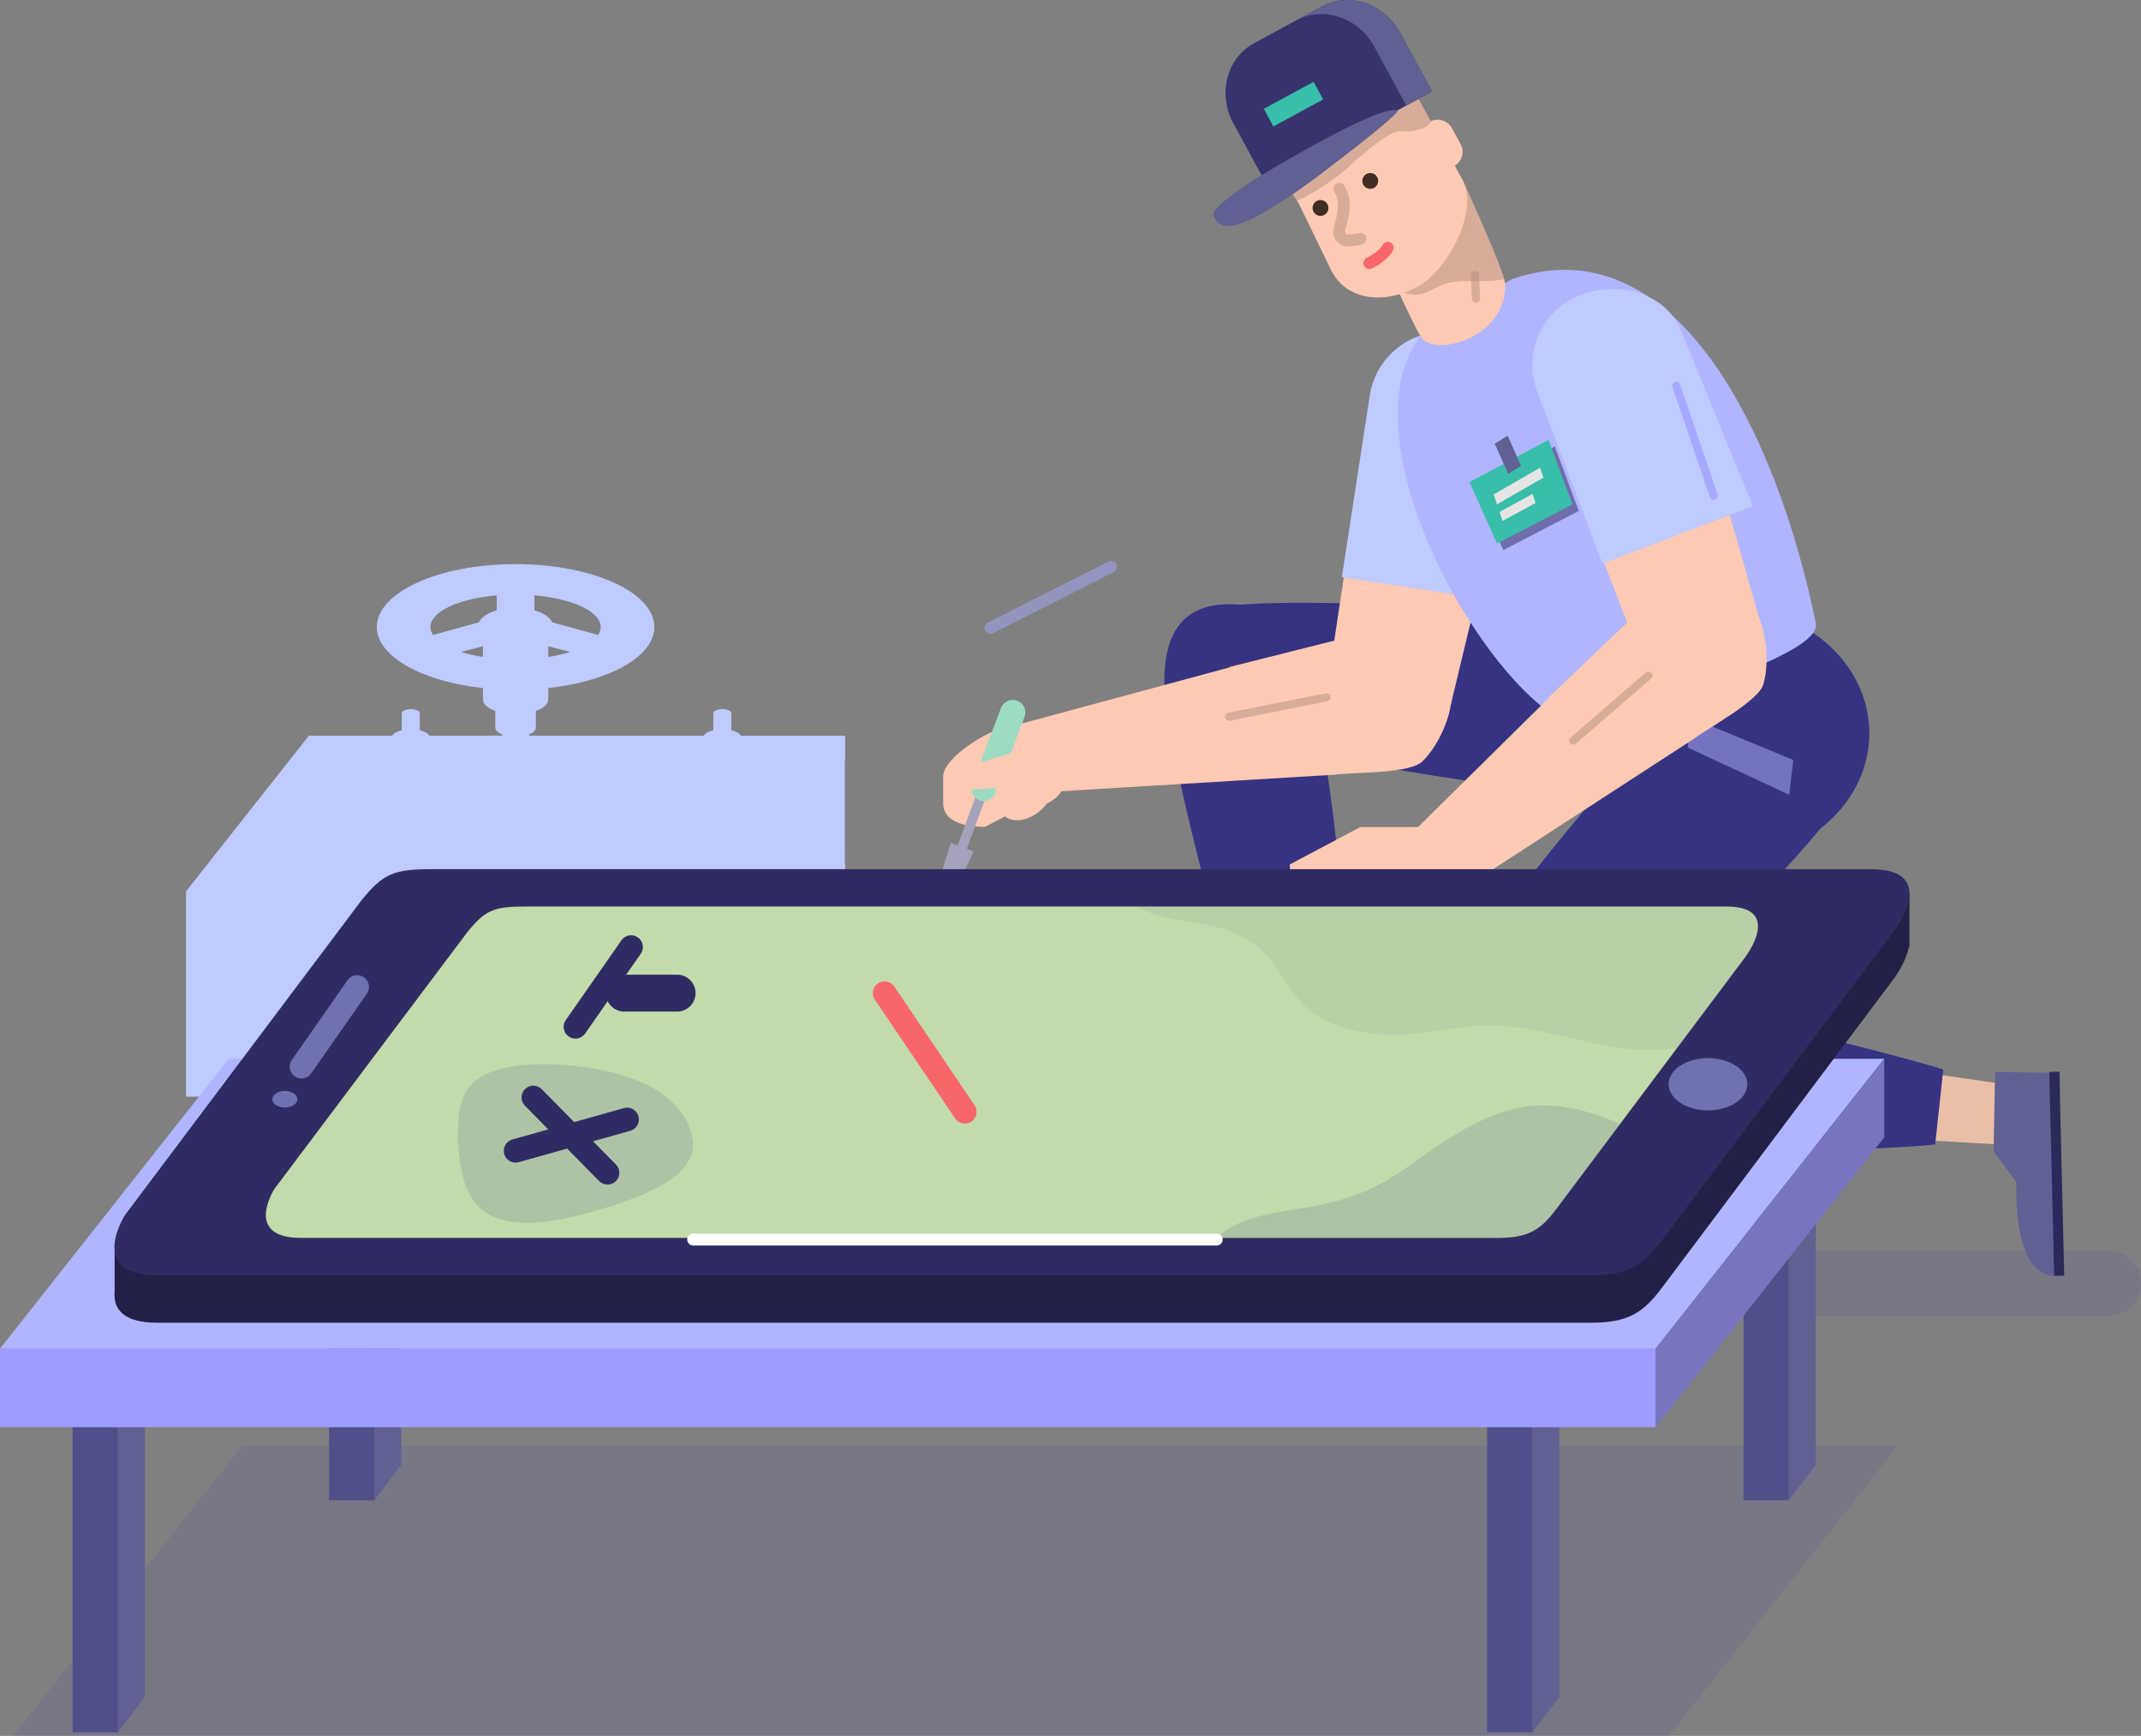 <?xml version="1.0" encoding="utf-8"?>
<!-- Generator: Adobe Illustrator 16.0.3, SVG Export Plug-In . SVG Version: 6.00 Build 0)  -->
<!DOCTYPE svg PUBLIC "-//W3C//DTD SVG 1.1//EN" "http://www.w3.org/Graphics/SVG/1.1/DTD/svg11.dtd">
<svg version="1.1" id="Layer_1" xmlns="http://www.w3.org/2000/svg" xmlns:xlink="http://www.w3.org/1999/xlink" x="0px" y="0px"
	 width="181.712px" height="147.321px" viewBox="0 0 181.712 147.321" enable-background="new 0 0 181.712 147.321"
	 xml:space="preserve">
<rect x="0" y="0" width="181.712" height="147.321" fill="#808080" stroke="none"/>
<g>
	<path fill="#BFCAFF" d="M15.787,75.649v2.09v15.332h4.206l0,0l0,0h37.104h4.207l0,0L69.2,83.065h0.021V83.04l2.51-3.18v-6.607
		l-0.025,0.033v-0.76l0.025-0.031h-0.025v-7.934l0.025-0.033v-2.092h-8.845c-0.119-0.203-0.419-0.369-0.818-0.465v-1.439V60.53
		c0-0.191-0.342-0.346-0.763-0.346s-0.765,0.154-0.765,0.346v0.002v1.439c-0.399,0.096-0.698,0.262-0.817,0.465H44.897v-0.104
		c0.354-0.141,0.582-0.348,0.582-0.58v-1.41c0.638-0.229,1.053-0.58,1.053-0.977v-0.97c5.164-0.565,9.004-2.668,9.004-5.183
		c0-2.948-5.272-5.337-11.777-5.337c-6.504,0-11.777,2.389-11.777,5.337c0,2.515,3.84,4.616,9.003,5.183v0.97
		c0,0.397,0.416,0.749,1.053,0.977v1.41c0,0.232,0.228,0.439,0.584,0.582v0.102h-6.174c-0.119-0.203-0.419-0.369-0.819-0.465v-1.439
		V60.53c0-0.191-0.342-0.346-0.764-0.346c-0.42,0-0.763,0.154-0.763,0.346v0.002v1.439c-0.4,0.096-0.699,0.262-0.818,0.465h-7.069
		L15.787,75.649z M40.984,55.758c-0.68-0.107-1.307-0.254-1.862-0.432l1.862-0.478V55.758z M42.161,50.526v1.266
		c-0.751,0.221-1.31,0.587-1.523,1.027l-3.879,1.067c-0.143-0.216-0.227-0.44-0.227-0.673C36.532,51.901,38.94,50.804,42.161,50.526
		z M50.984,53.213c0,0.232-0.083,0.457-0.226,0.673l-3.88-1.068c-0.214-0.439-0.772-0.806-1.522-1.026v-1.266
		C48.577,50.804,50.984,51.901,50.984,53.213z M46.532,55.758v-0.909l1.863,0.478C47.839,55.504,47.212,55.651,46.532,55.758z"/>
</g>
<g>
	<path fill="#FFCAB3" d="M90.315,66.31c0,1.658-2.349,2.449-4.006,2.449l-2.703,1.416c-1.657,0-3.557-0.379-3.557-2.035v-2.254
		c0-1.656,4.322-4.301,5.979-4.301l1.092,0.35c1.657,0,3,1.342,3,3L90.315,66.31z"/>
</g>
<g>
	<polygon fill="#A4A3BB" points="79.563,75.198 81.02,75.735 82.642,72.253 82.057,72.036 84.465,65.495 83.687,65.21 
		81.277,71.751 80.692,71.534 	"/>
</g>
<g opacity="0.3">
	<polygon fill="#616093" points="1.131,147.321 141.637,147.321 161.053,122.718 20.551,122.718 	"/>
</g>
<g opacity="0.3">
	<path fill="#616093" d="M71.61,106.144l22.376-0.479c-1.582,0-2.866-1.283-2.866-2.865s1.284-2.867,2.866-2.867h36.426
		c1.583,0,2.867,1.285,2.867,2.867c0,0.131-0.022,0.258-0.039,0.385h17.83c1.583,0,2.866,1.281,2.866,2.865
		c0,0.031-0.008,0.061-0.009,0.094h25.01c1.532,0,2.774,1.24,2.774,2.773s-1.242,2.773-2.774,2.773H71.61
		c-1.533,0-2.775-1.24-2.775-2.773S70.077,106.144,71.61,106.144z"/>
</g>
<g>
	<rect x="109.471" y="89.995" fill="#EBBEA8" width="5.062" height="10.783"/>
</g>
<g>
	<path fill="#616093" d="M106.078,99.12l2.635-2.07h7.11v5.799h-9.04h-9.039C97.744,100.216,101.085,99.12,106.078,99.12z"/>
</g>
<g>
	<path fill="#363382" d="M114.742,93.343l-6.274,1.211c-4.448-10.572-9.177-30.766-9.566-34.954
		c-0.927-9.933,5.817-8.35,8.365-8.043C113.851,52.351,114.871,92.749,114.742,93.343z"/>
</g>
<g>
	<path fill="#363382" d="M103.066,51.581c7.842-1.504,43.485,1.419,47.391,2.52c9.607,2.701,7.987,7.598,7.207,10.014
		c-2.017,6.244-20.463,4.926-52.014-1.123C101.778,62.249,100.898,51.997,103.066,51.581z"/>
</g>
<g>
	<g>
		<path fill="#FFCAB3" d="M122.764,57.389c-1.007-1.488-6.048-3.889-6.048-3.889l-12.382,3.108l0.006,0.038l-18.197,4.915
			c-0.036,0.004-0.074,0.018-0.113,0.023l1.567,5.715l25.681-1.553c1.546-0.211,6.497-0.076,7.467-1.15
			C122.271,63.147,124.033,59.259,122.764,57.389z"/>
	</g>
	<g>
		<path fill="#FFCAB3" d="M112.811,57.243l3.449-22.962c0.419-3.489,3.588-5.979,7.076-5.559c3.49,0.419,5.98,3.587,5.561,7.076
			l-5.764,24.011L112.811,57.243z"/>
	</g>
	<g>
		<path fill="#BFCAFF" d="M127.401,51.039l-13.518-2.05l2.342-15.22c0.421-3.49,3.591-5.979,7.079-5.56
			c3.488,0.418,6.558,3.329,6.139,6.817L127.401,51.039z"/>
	</g>
	<g>
		<path fill="#A6A9FF" d="M124.94,48.973c-0.021,0-0.042-0.002-0.064-0.006c-0.187-0.036-0.31-0.216-0.273-0.402l1.837-9.684
			c0.035-0.187,0.204-0.312,0.402-0.274c0.187,0.036,0.31,0.216,0.273,0.402l-1.837,9.684
			C125.247,48.858,125.103,48.973,124.94,48.973z"/>
	</g>
	<g opacity="0.5">
		<path fill="#AF8D80" d="M104.315,61.175c-0.161,0-0.305-0.113-0.338-0.277c-0.037-0.187,0.084-0.368,0.271-0.405l8.28-1.655
			c0.184-0.039,0.367,0.084,0.405,0.27c0.037,0.187-0.084,0.368-0.271,0.405l-8.28,1.655
			C104.36,61.173,104.338,61.175,104.315,61.175z"/>
	</g>
</g>
<g>
	<path fill="#363382" d="M150.881,47.652v4.572c4.545,1.555,7.772,5.444,7.772,10.009c0,5.932-5.44,10.74-12.151,10.74
		s-13.6-6.699-13.31-16.77l1.159-8.552H150.881z"/>
</g>
<g>
	<g>
		<path fill="#B0B5FF" d="M121.324,27.572l7.029-3.894c13.761-4.716,22.406,12.876,25.763,29.224
			c0.557,2.707-13.66,6.607-18.565,8.673C129.438,64.149,112.002,37.076,121.324,27.572z"/>
	</g>
</g>
<g>
	<polygon fill="#EBBEA8" points="170.492,97.179 171.037,92.147 158.932,90.39 159.365,96.536 	"/>
</g>
<g>
	<path fill="#363382" d="M121.678,88.872c-0.653-5.553,18.203-26.738,21.279-29.384c7.565-6.507,12.752-1.384,14.334,0.601
		c3.484,4.379-1.304,9.359-16.746,24.963c11.398,1.963,24.084,5.553,24.385,5.723l-0.688,6.352
		c-11.414,1.145-32.308-0.312-36.222-1.135C121.909,94.708,121.183,91.532,121.678,88.872z"/>
</g>
<g>
	<rect x="97.798" y="101.954" fill="#2B295A" width="18.146" height="0.895"/>
</g>
<g opacity="0.5">
	<polygon fill="#B0B5FF" points="151.859,67.452 143.239,63.437 143.548,60.917 152.204,64.499 	"/>
</g>
<g>
	<g>
		<path fill="#FFCAB3" d="M120.586,28.568c1.067,1.816,7.298,0.156,7.158-4.45c-0.032-1.06-3.622-8.857-3.622-8.857l-3.715,2.02
			l-4.058,2.203C116.35,19.483,119.34,26.45,120.586,28.568z"/>
	</g>
	<g opacity="0.5">
		<path fill="#AF8D80" d="M116.35,19.483c0,0,1.121,2.611,2.275,5.123c0.439,0.221,0.895,0.382,1.366,0.405
			c1.08,0.055,1.934-0.783,2.971-1.002c1.74-0.367,3.102,0.048,4.692-0.326c-0.554-1.953-3.532-8.423-3.532-8.423l-3.715,2.02
			L116.35,19.483z"/>
	</g>
	<g>
		<path fill="#FFCAB3" d="M121.42,10.287l-2.621-4.825c-1.418-2.612-6.192-2.324-8.807-0.904l-4.073,3.868
			c-2.612,1.42,2.962,6.371,4.38,8.982l2.73,5.63c1.419,2.612,4.658,2.721,7.272,1.302c2.611-1.42,5.24-6.466,3.82-9.079
			l-0.647-1.19c0.619-0.393,0.84-1.197,0.485-1.851l-0.723-1.332C122.882,10.234,122.086,9.98,121.42,10.287z"/>
	</g>
	<g opacity="0.5">
		<path fill="#AF8D80" d="M109.992,4.557l-4.073,3.868c-2.487,1.351,2.44,5.899,4.146,8.587c1.057-0.292,3.783-2.203,4.499-2.933
			c0.669-0.679,2.042-1.776,2.827-2.313c1.655-1.129,1.43-0.239,3.286-0.842c0.488-0.156,0.941-0.73,0.742-0.638l-2.621-4.825
			C117.381,2.849,112.606,3.137,109.992,4.557z"/>
	</g>
	<g>
		<path fill="#36336D" d="M107.392,15.461l-2.716-4.998c-1.352-2.49-0.571-5.528,1.745-6.787l5.768-3.133
			c2.314-1.258,5.289-0.259,6.642,2.231l2.715,4.997L107.392,15.461z"/>
	</g>
	<g>
		<circle fill="#402D24" cx="116.296" cy="15.354" r="0.673"/>
	</g>
	<g>
		<circle fill="#402D24" cx="112.072" cy="17.649" r="0.673"/>
	</g>
	<g opacity="0.5">
		<path fill="#AF8D80" d="M114.387,20.908c-0.352,0-0.653-0.125-0.876-0.362c-0.298-0.317-0.377-0.768-0.354-1.056
			c0.01-0.128,0.053-0.271,0.117-0.488c0.19-0.64,0.546-1.831-0.026-2.71c-0.15-0.231-0.085-0.542,0.146-0.692
			c0.23-0.15,0.541-0.086,0.691,0.146c0.825,1.268,0.367,2.804,0.146,3.542c-0.038,0.127-0.07,0.226-0.079,0.289
			c-0.006,0.068,0.021,0.216,0.087,0.286c0.013,0.014,0.083,0.043,0.152,0.046c0.487-0.008,0.925-0.13,0.929-0.131
			c0.264-0.074,0.541,0.078,0.617,0.345c0.075,0.265-0.078,0.541-0.343,0.617c-0.023,0.006-0.562,0.159-1.187,0.169
			C114.401,20.908,114.394,20.908,114.387,20.908z"/>
	</g>
	<g>
		<path fill="#616093" d="M109.999,1.733l2.189-1.189c2.314-1.258,5.289-0.259,6.642,2.231l2.715,4.997l-2.189,1.191l-2.716-5
			C115.288,1.475,112.313,0.475,109.999,1.733z"/>
	</g>
	<g>
		<path fill="#616093" d="M111.513,15.211c0.387-0.283,7.523-5.663,7.076-5.833c-1.528-0.581-11.521,5.489-11.521,5.489
			c-0.422,0.229-4.457,2.76-4.073,3.457C103.521,19.288,104.213,20.562,111.513,15.211z"/>
	</g>
	<g>
		
			<rect x="107.354" y="7.953" transform="matrix(0.879 -0.477 0.477 0.879 9.105 53.451)" fill="#39BEA9" width="4.806" height="1.704"/>
	</g>
	<g>
		<path fill="#F8666A" d="M116.215,22.837c-0.184,0-0.36-0.102-0.447-0.277c-0.123-0.248-0.022-0.547,0.225-0.671
			c0.724-0.36,1.247-0.857,1.332-1.062c0.104-0.255,0.397-0.376,0.652-0.271c0.256,0.105,0.377,0.398,0.271,0.653
			c-0.241,0.586-1.083,1.214-1.811,1.576C116.366,22.821,116.29,22.837,116.215,22.837z"/>
	</g>
	<g opacity="0.5">
		<path fill="#AF8D80" d="M125.272,25.694c-0.184,0-0.336-0.145-0.344-0.33l-0.086-2.024c-0.008-0.19,0.14-0.351,0.329-0.358
			c0.192-0.014,0.351,0.139,0.358,0.329l0.086,2.024c0.008,0.19-0.14,0.351-0.329,0.358
			C125.282,25.694,125.277,25.694,125.272,25.694z"/>
	</g>
</g>
<g>
	<polygon fill="#FFCAB3" points="121.551,70.187 115.458,70.187 109.471,73.364 109.471,74.042 122.829,74.042 	"/>
</g>
<g>
	<g>
		<path fill="#FFCAB3" d="M147.873,50.769c-1.61-0.797-7.179-0.401-7.179-0.401l-9.241,8.808l0.023,0.03l-13.41,13.245
			c-0.028,0.023-0.056,0.055-0.087,0.078l4.181,4.199l21.578-14.01c1.24-0.945,5.615-3.269,5.931-4.681
			C150.282,56.024,149.899,51.771,147.873,50.769z"/>
	</g>
	<g>
		<path fill="#FFCAB3" d="M139.141,55.549l-8.317-21.68c-1.355-3.242,0.175-6.97,3.417-8.324c3.242-1.355,6.971,0.173,8.325,3.416
			l6.821,23.732L139.141,55.549z"/>
	</g>
	<g>
		<path fill="#BFCAFF" d="M148.777,42.958l-12.771,4.881l-5.465-14.396c-1.354-3.244,0.177-6.972,3.418-8.327
			c3.242-1.355,7.347-0.336,8.702,2.906L148.777,42.958z"/>
	</g>
	<g>
		<path fill="#A6A9FF" d="M145.448,42.419c-0.144,0-0.277-0.09-0.326-0.233l-3.175-9.331c-0.061-0.18,0.035-0.375,0.215-0.437
			c0.183-0.06,0.376,0.035,0.438,0.215l3.175,9.331c0.061,0.18-0.035,0.375-0.215,0.437
			C145.522,42.413,145.485,42.419,145.448,42.419z"/>
	</g>
	<g opacity="0.5">
		<path fill="#AF8D80" d="M133.518,63.203c-0.097,0-0.192-0.041-0.261-0.119c-0.124-0.144-0.108-0.361,0.035-0.485l6.389-5.522
			c0.145-0.125,0.361-0.108,0.486,0.035c0.124,0.144,0.108,0.361-0.035,0.485l-6.389,5.522
			C133.678,63.175,133.598,63.203,133.518,63.203z"/>
	</g>
</g>
<g>
	<polygon fill="#616093" points="151.822,127.323 154.116,124.304 154.116,95.272 151.822,98.292 	"/>
</g>
<g>
	<rect x="147.979" y="98.292" fill="#504F8A" width="3.843" height="29.031"/>
</g>
<g>
	<polygon fill="#616093" points="31.771,127.323 34.065,124.304 34.065,95.272 31.771,98.292 	"/>
</g>
<g>
	<rect x="27.928" y="98.292" fill="#504F8A" width="3.843" height="29.031"/>
</g>
<g>
	<polygon fill="#616093" points="10.004,147.026 12.299,144.007 12.299,114.976 10.004,117.995 	"/>
</g>
<g>
	<polygon fill="#B0B5FF" points="0,114.462 140.506,114.462 159.922,89.858 19.42,89.858 	"/>
</g>
<g>
	<rect x="6.161" y="117.995" fill="#504F8A" width="3.843" height="29.031"/>
</g>
<g>
	<polygon fill="#616093" points="130.056,147.026 132.35,144.007 132.35,114.976 130.056,117.995 	"/>
</g>
<g>
	<rect x="126.212" y="117.995" fill="#504F8A" width="3.844" height="29.031"/>
</g>
<g>
	<polygon fill="#7775BF" points="140.506,121.126 159.922,96.524 159.922,89.858 140.506,114.462 	"/>
</g>
<g>
	<rect y="114.462" fill="#9E9CFF" width="140.506" height="6.664"/>
</g>
<g>
	<g>
		<path fill="#222047" d="M162.059,75.735h-3.833v2.057H36.797c-3.352,0-4.234,0.328-6.108,2.637l-19.337,25.729H9.729v3.432
			c-0.019,0.199-0.022,0.398,0,0.596v0.002l0,0c0.13,1.096,0.985,2.07,3.617,2.07h2.694h2.021h116.955c3.256,0,4.499-0.9,6.11-3.064
			l19.57-26.086c0,0,1.063-1.377,1.309-2.732h0.053V75.735z"/>
	</g>
	<g>
		<path fill="#2F2C63" d="M141.127,105.165c-1.611,2.164-2.854,3.062-6.11,3.062H13.346c-6.031,0-2.739-5.107-2.739-5.107
			l20.082-26.721c1.874-2.309,2.757-2.635,6.108-2.635h121.964c6.041,0,1.937,5.314,1.937,5.314L141.127,105.165z"/>
	</g>
	<g>
		<path fill="#C2DBAA" d="M132.122,102.558c-1.313,1.766-2.328,2.5-4.984,2.5H25.532c-4.922,0-2.234-4.168-2.234-4.168
			l16.386-21.803c1.528-1.885,2.251-2.152,4.983-2.152h101.846c4.929,0,1.579,4.338,1.579,4.338L132.122,102.558z"/>
	</g>
	<g opacity="0.2">
		<path fill="#616093" d="M38.849,96.901c0.148-2.842-0.534-6.656,7.559-6.58c3.244,0.033,11.077,0.857,12.333,6.094
			c0.854,3.547-4.785,5.402-8.885,6.539C39.179,105.915,39.263,100.218,38.849,96.901z"/>
	</g>
	<g>
		<path fill="#2F2C63" d="M59.034,84.284c0,0.867-0.702,1.568-1.567,1.568h-4.481c-0.865,0-1.567-0.701-1.567-1.568l0,0
			c0-0.863,0.702-1.566,1.567-1.566h4.481C58.332,82.718,59.034,83.421,59.034,84.284L59.034,84.284z"/>
	</g>
	<g>
		<path fill="#2F2C63" d="M48.837,88.146c-0.197,0-0.397-0.059-0.571-0.18c-0.453-0.316-0.564-0.939-0.248-1.393l4.726-6.771
			c0.316-0.451,0.939-0.562,1.392-0.248c0.453,0.316,0.564,0.939,0.248,1.393l-4.726,6.771
			C49.463,87.996,49.153,88.146,48.837,88.146z"/>
	</g>
	<g opacity="0.5">
		<path fill="#B0B5FF" d="M25.588,91.53c-0.198,0-0.397-0.059-0.571-0.18c-0.453-0.316-0.564-0.94-0.248-1.393l4.727-6.77
			c0.316-0.452,0.94-0.562,1.392-0.248c0.453,0.316,0.564,0.94,0.248,1.393l-4.727,6.77C26.214,91.381,25.904,91.53,25.588,91.53z"
			/>
	</g>
	<g>
		<path fill="#2F2C63" d="M43.758,98.671c-0.437,0-0.838-0.288-0.962-0.729c-0.15-0.532,0.16-1.084,0.691-1.234l9.467-2.666
			c0.531-0.148,1.084,0.16,1.233,0.691c0.15,0.532-0.16,1.084-0.691,1.234l-9.467,2.666C43.939,98.659,43.848,98.671,43.758,98.671z
			"/>
	</g>
	<g>
		<path fill="#2F2C63" d="M51.563,100.534c-0.258,0-0.517-0.1-0.712-0.298l-6.298-6.395c-0.388-0.394-0.383-1.027,0.011-1.415
			c0.393-0.387,1.026-0.382,1.414,0.011l6.298,6.395c0.388,0.394,0.383,1.027-0.011,1.415
			C52.07,100.438,51.817,100.534,51.563,100.534z"/>
	</g>
	<g>
		<path fill="#F8666A" d="M81.893,95.357c-0.319,0-0.633-0.153-0.825-0.438L74.25,84.842c-0.308-0.455-0.188-1.074,0.267-1.382
			c0.455-0.308,1.074-0.188,1.382,0.267l6.817,10.078c0.308,0.455,0.188,1.074-0.267,1.382
			C82.278,95.302,82.084,95.357,81.893,95.357z"/>
	</g>
	<g>
		<defs>
			<path id="SVGID_1_" d="M132.122,102.558c-1.313,1.766-2.328,2.5-4.984,2.5H25.532c-4.922,0-2.234-4.168-2.234-4.168
				l16.386-21.803c1.528-1.885,2.251-2.152,4.983-2.152h101.846c4.929,0,1.579,4.338,1.579,4.338L132.122,102.558z"/>
		</defs>
		<clipPath id="SVGID_2_">
			<use xlink:href="#SVGID_1_"  overflow="visible"/>
		</clipPath>
		<g opacity="0.1" clip-path="url(#SVGID_2_)">
			<path fill="#616093" d="M151.675,69.554c-1.738-2.861-8.757-3.854-13.458-4.82c-9.614-1.98-20.135,0.471-29.273,1.928
				c-3.676,0.588-6.313,1.789-9.615,2.688c-0.662-0.098-0.11-0.24-0.354-0.482l-0.764,0.229c-3.167,1.322-5.327,5.346-1.905,7.711
				c2.093,1.447,5.701,1.295,8.09,2.215c5.955,2.301,3.528,7.623,12.113,8.701c3.461,0.436,6.14-0.621,9.614-0.682
				c5.1-0.09,9.203,2.215,14.305,2.051c7.109-0.227,10.776-2.74,11.634-6.668C152.854,78.79,153.8,73.046,151.675,69.554z"/>
		</g>
		<g opacity="0.2" clip-path="url(#SVGID_2_)">
			<path fill="#616093" d="M99.679,110.093c2.1-1.346,1.836-3.527,3.595-5.076c1.938-1.707,4.42-2.037,7.293-2.49
				c7.578-1.191,8.754-4.004,13.979-6.83c2.905-1.574,5.637-2.406,9.446-1.518c3.913,0.914,9.534,3.914,9.026,6.908
				c-0.306,1.793-3.853,4.072-5.499,5.51c-7.285,6.357-16.816,7.365-28.453,6.039C104.832,112.153,102.297,112.026,99.679,110.093z"
				/>
		</g>
	</g>
	<g opacity="0.5">
		<ellipse fill="#B0B5FF" cx="24.176" cy="93.291" rx="1.06" ry="0.704"/>
	</g>
	<g opacity="0.5">
		<path fill="#B0B5FF" d="M144.961,94.237c1.843,0,3.337-0.992,3.337-2.221c0-1.223-1.494-2.217-3.337-2.217
			s-3.338,0.994-3.338,2.217C141.623,93.245,143.118,94.237,144.961,94.237z"/>
	</g>
</g>
<g>
	<path fill="#9DDCC2" d="M84.502,67.294c-0.21,0.551-0.828,0.828-1.379,0.617l0,0c-0.551-0.209-0.828-0.826-0.618-1.377l2.452-6.443
		c0.21-0.552,0.828-0.829,1.379-0.62l0,0c0.552,0.209,0.828,0.829,0.618,1.379L84.502,67.294z"/>
</g>
<g>
	<polyline fill="#FFCAB3" points="86.531,63.692 81.84,65.14 81.655,67.073 87.804,66.628 86.607,63.692 	"/>
</g>
<g>
	<path fill="#FFCAB3" d="M84.465,67.392c0,0.947,0.536,2.225,1.845,2.225s2.894-1.238,2.894-2.543c0-0.947-1.061-1.398-2.369-1.398
		S84.465,66.442,84.465,67.392z"/>
</g>
<g opacity="0.5">
	<polygon fill="#2D2559" points="127.588,46.686 133.991,43.364 131.96,37.89 125.253,41.478 	"/>
</g>
<g>
	<polygon fill="#39BEA9" points="127.054,46.13 133.458,42.807 131.426,37.334 124.718,40.921 	"/>
</g>
<g>
	<polygon fill="#616093" points="129.096,39.537 128.002,40.218 126.861,37.656 127.956,36.974 	"/>
</g>
<g>
	<polygon fill="#E5E5E6" points="130.993,40.535 127.05,42.804 126.765,41.963 130.707,39.694 	"/>
</g>
<g>
	<polygon fill="#E5E5E6" points="130.329,42.687 127.525,44.208 127.269,43.451 130.068,41.917 	"/>
</g>
<g>
	<g>
		<path fill="#616093" d="M171.129,100.298l-1.928-2.551l0.126-6.781l5.529,0.104l-0.16,8.621l-0.16,8.621
			C172.026,108.265,171.039,105.058,171.129,100.298z"/>
	</g>
	<g>
		
			<rect x="165.932" y="99.268" transform="matrix(-0.024 -1 1 -0.024 79.058 276.594)" fill="#2B295A" width="17.31" height="0.852"/>
	</g>
</g>
<g opacity="0.5">
	<path fill="#A6A9FF" d="M84.063,53.786c-0.183,0-0.359-0.1-0.447-0.274c-0.125-0.247-0.026-0.547,0.221-0.672l10.239-5.178
		c0.245-0.125,0.547-0.027,0.672,0.221c0.125,0.247,0.025,0.547-0.221,0.672l-10.239,5.178
		C84.216,53.769,84.139,53.786,84.063,53.786z"/>
</g>
<g>
	<path fill="#FFFFFF" d="M103.273,105.702H58.827c-0.276,0-0.5-0.224-0.5-0.5s0.224-0.5,0.5-0.5h44.446c0.276,0,0.5,0.224,0.5,0.5
		S103.55,105.702,103.273,105.702z"/>
</g>
</svg>
